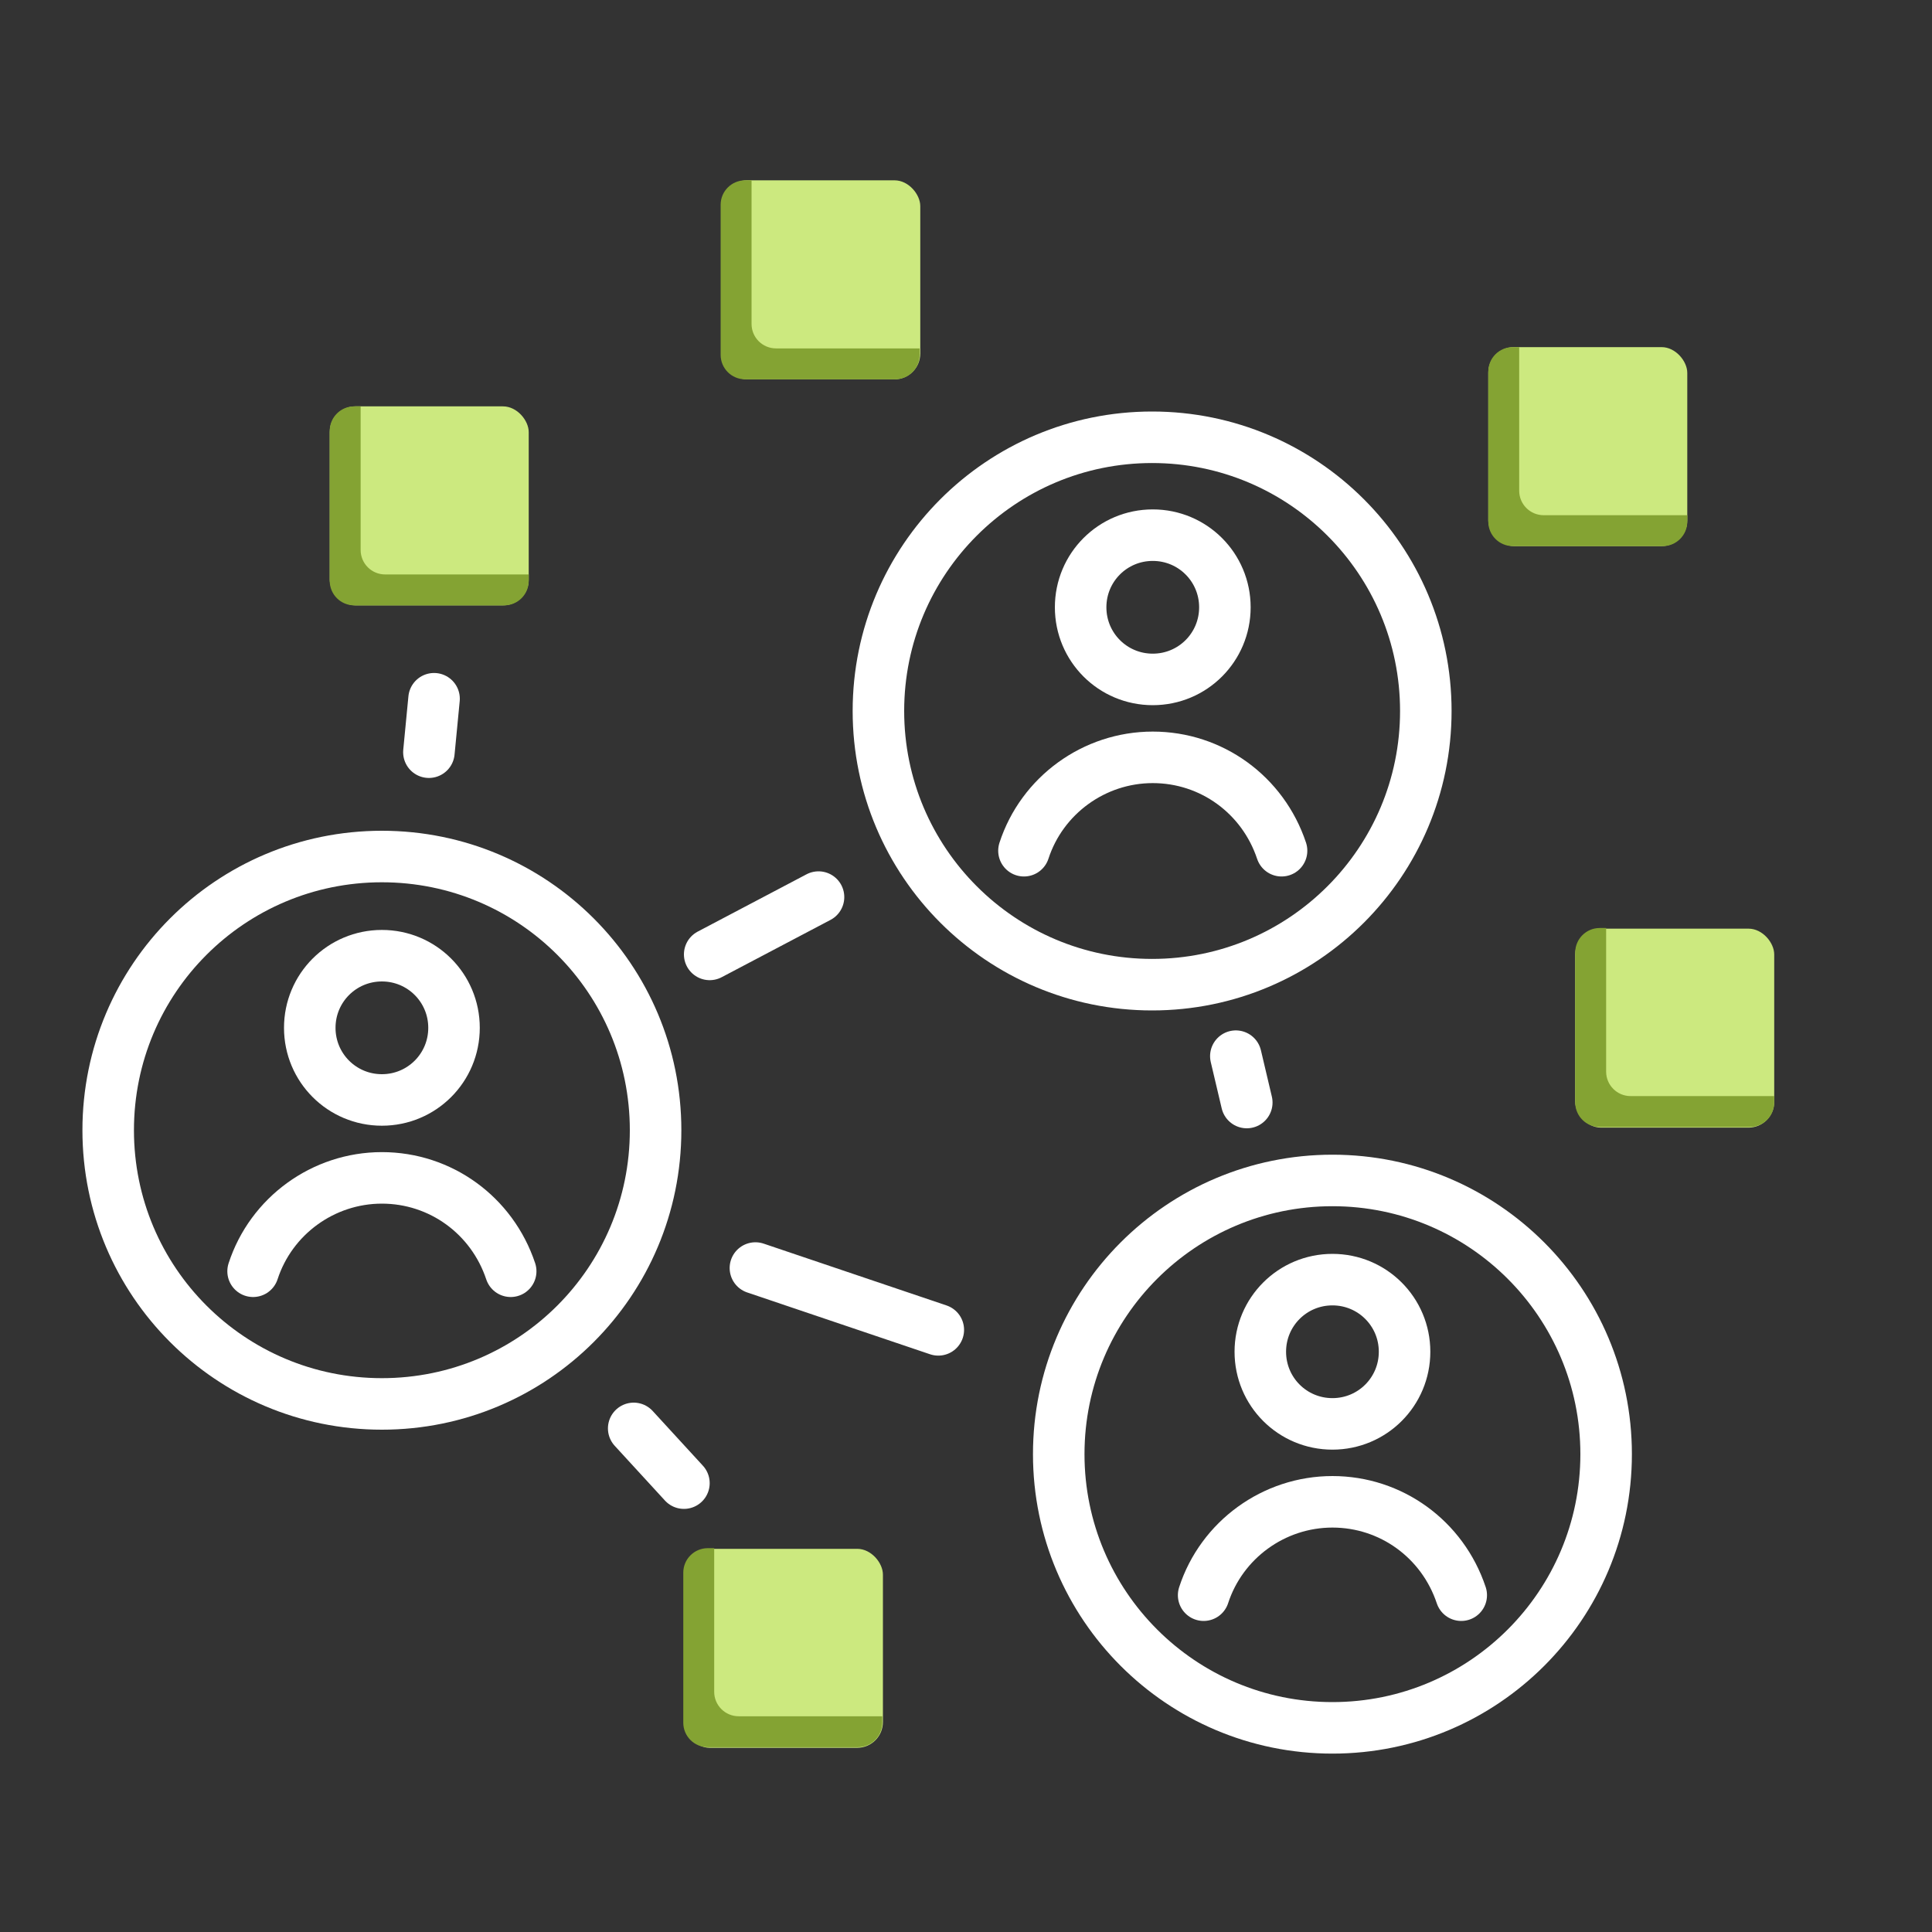 <svg xmlns="http://www.w3.org/2000/svg" id="negative" viewBox="0 0 30 30"><rect x="0" y="0" width="30" height="30" fill="#333333" stroke="none"/><defs><style> .cls-1 { fill: none; stroke: #fff; stroke-linecap: round; stroke-linejoin: round; stroke-width: .8px; } .cls-2 { fill: #cce97f; } .cls-2, .cls-3 { stroke-width: 0px; } .cls-3 { fill: #84a333; } </style></defs><rect class="cls-2" x="11.2" y="2.8" width="3.09" height="3.09" rx=".4" ry=".4"></rect><circle class="cls-1" cx="17.89" cy="11.04" r="4.25"></circle><path class="cls-1" d="m10.18,17.55c0,2.35-1.9,4.25-4.25,4.25s-4.25-1.9-4.25-4.25,1.9-4.25,4.25-4.25,4.25,1.9,4.25,4.25Z"></path><circle class="cls-1" cx="20.69" cy="22.58" r="4.25"></circle><line class="cls-1" x1="19.19" y1="16.4" x2="19.36" y2="17.12"></line><line class="cls-1" x1="11.73" y1="19.69" x2="14.57" y2="20.65"></line><line class="cls-1" x1="11.02" y1="14.82" x2="12.71" y2="13.93"></line><line class="cls-1" x1="6.66" y1="11.68" x2="6.74" y2="10.85"></line><line class="cls-1" x1="10.62" y1="23.03" x2="9.84" y2="22.18"></line><path class="cls-1" d="m15.9,13.21c.28-.86,1.09-1.45,2-1.45h0c.91,0,1.71.58,2,1.45"></path><path class="cls-1" d="m19.02,9.43c0,.62-.5,1.12-1.12,1.12s-1.12-.5-1.12-1.12.5-1.12,1.12-1.12,1.12.5,1.12,1.12Z"></path><path class="cls-1" d="m18.69,24.77c.28-.86,1.09-1.45,2-1.45h0c.91,0,1.71.58,2,1.45"></path><path class="cls-1" d="m21.81,20.99c0,.62-.5,1.12-1.12,1.12s-1.12-.5-1.12-1.12.5-1.12,1.12-1.12,1.12.5,1.12,1.12Z"></path><path class="cls-1" d="m3.93,19.74c.28-.86,1.09-1.45,2-1.45h0c.91,0,1.71.58,2,1.45"></path><path class="cls-1" d="m7.05,15.96c0,.62-.5,1.12-1.12,1.12s-1.12-.5-1.12-1.12.5-1.12,1.12-1.12,1.12.5,1.12,1.12Z"></path><path class="cls-3" d="m12.05,5.41c-.21,0-.38-.17-.38-.38v-2.23h-.1c-.21,0-.38.17-.38.38v2.33c0,.21.17.38.38.38h2.33c.21,0,.38-.17.38-.38v-.1h-2.23Z"></path><rect class="cls-2" x="5.12" y="6.31" width="3.09" height="3.09" rx=".4" ry=".4"></rect><path class="cls-3" d="m5.98,8.92c-.21,0-.38-.17-.38-.38v-2.23h-.1c-.21,0-.38.17-.38.38v2.33c0,.21.17.38.38.38h2.33c.21,0,.38-.17.38-.38v-.1h-2.23Z"></path><rect class="cls-2" x="23.11" y="5.39" width="3.09" height="3.09" rx=".4" ry=".4"></rect><path class="cls-3" d="m23.97,8c-.21,0-.38-.17-.38-.38v-2.23h-.1c-.21,0-.38.17-.38.38v2.33c0,.21.17.38.38.38h2.33c.21,0,.38-.17.38-.38v-.1h-2.23Z"></path><rect class="cls-2" x="24.46" y="14.42" width="3.09" height="3.09" rx=".4" ry=".4"></rect><path class="cls-3" d="m25.32,17.02c-.21,0-.38-.17-.38-.38v-2.23h-.1c-.21,0-.38.17-.38.38v2.33c0,.21.17.38.38.38h2.33c.21,0,.38-.17.38-.38v-.1h-2.23Z"></path><rect class="cls-2" x="10.62" y="24.05" width="3.09" height="3.09" rx=".4" ry=".4"></rect><path class="cls-3" d="m11.47,26.65c-.21,0-.38-.17-.38-.38v-2.23h-.1c-.21,0-.38.17-.38.38v2.33c0,.21.17.38.38.38h2.33c.21,0,.38-.17.38-.38v-.1h-2.23Z"></path></svg>
